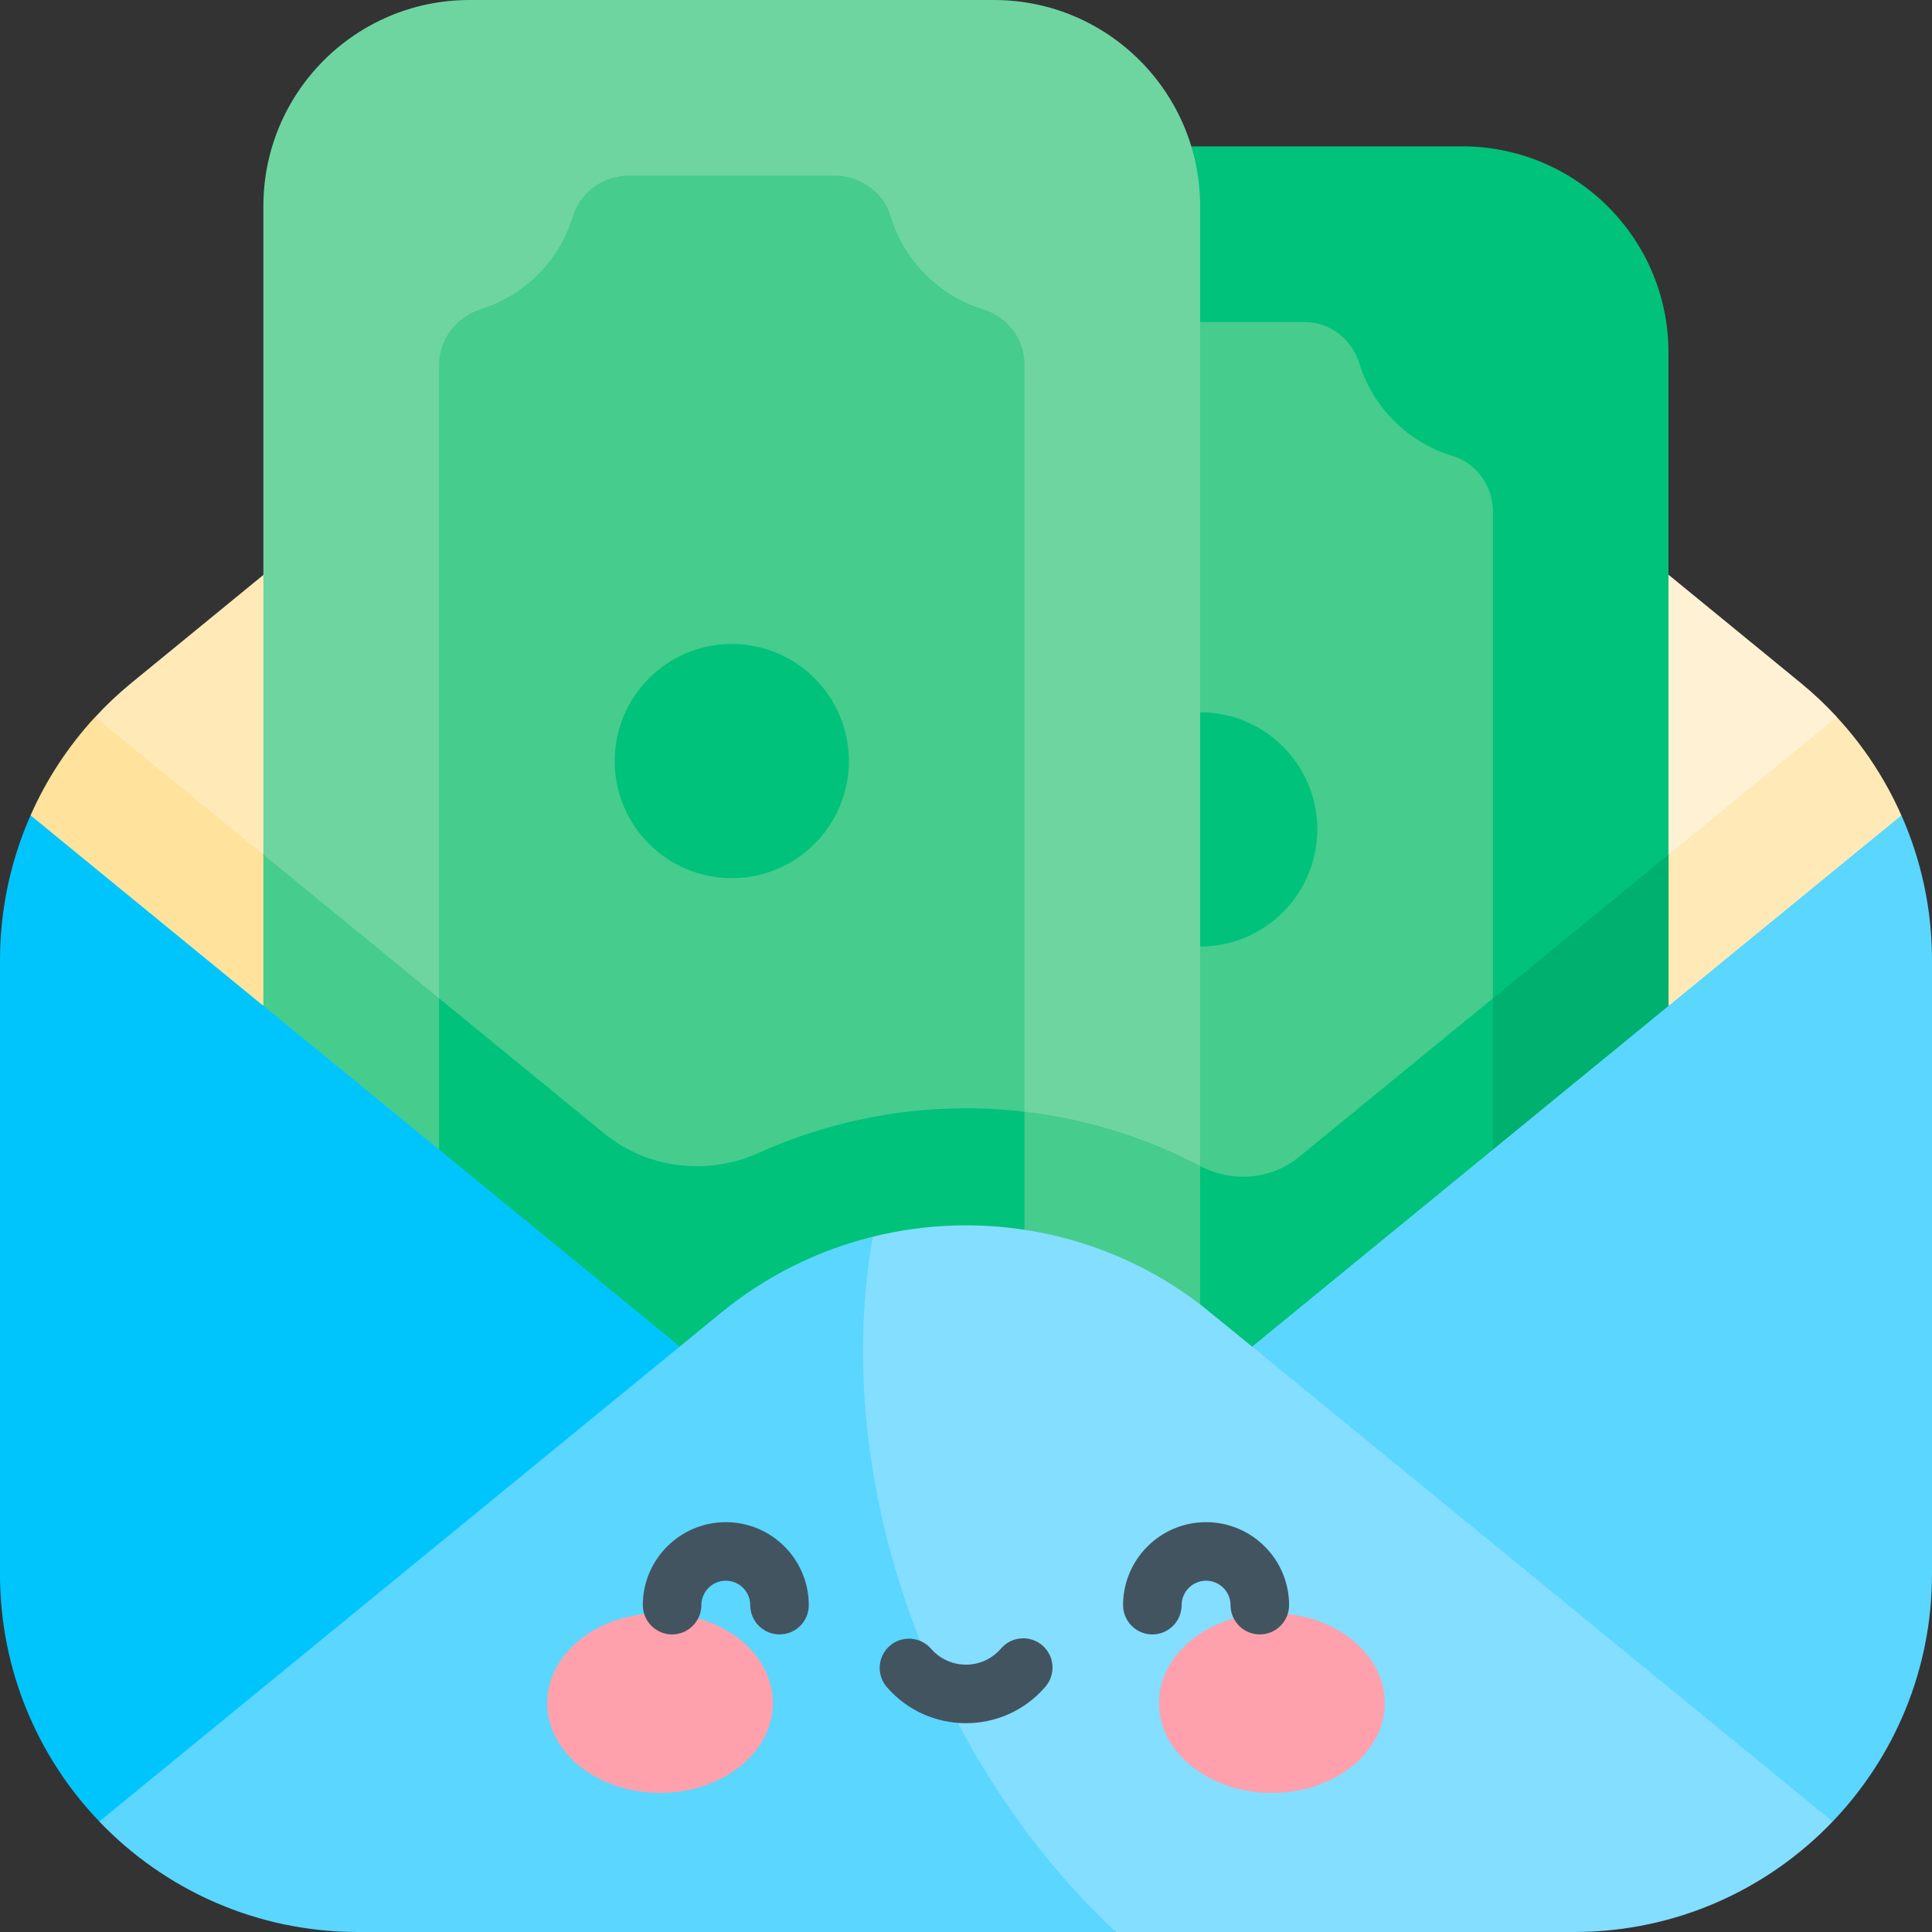 <?xml version="1.0" encoding="UTF-8"?> <svg xmlns="http://www.w3.org/2000/svg" width="40" height="40" viewBox="0 0 40 40" fill="none"><rect x="0" y="0" width="40" height="40" fill="#333333" stroke="none"/><g clip-path="url(#clip0_2816_17791)"><path d="M5.456 11.901L2.72 14.14C2.455 14.357 2.205 14.592 1.973 14.844L3.335 16.788L5.456 17.694C6.49 15.784 6.468 13.852 5.456 11.901Z" fill="#FFEAB7"></path><path d="M5.455 20.826L6.222 19.879L5.455 17.694L1.971 14.844C1.416 15.444 0.963 16.133 0.633 16.881L2.808 19.596L5.455 20.826Z" fill="#FFE29C"></path><path d="M37.283 14.14L34.547 11.901C33.666 13.972 33.596 15.914 34.547 17.694C36.087 17.92 37.221 16.888 38.03 14.844C37.797 14.592 37.548 14.357 37.283 14.14Z" fill="#FFF2D4"></path><path d="M39.366 16.881C39.035 16.133 38.583 15.444 38.027 14.844L34.544 17.694C33.794 18.906 33.75 19.96 34.544 20.826C36.466 20.567 38.101 19.346 39.366 16.881Z" fill="#FFEAB7"></path><path d="M34.544 17.694L34.544 7.299C34.544 4.942 32.633 3.03 30.275 3.03H24.665L24.188 11.569L28.894 20.847C29.439 21.923 30.908 22.087 31.677 21.158L34.544 17.694Z" fill="#00C27A"></path><path d="M34.546 20.826L34.547 17.694C33.334 18.685 32.122 19.677 30.91 20.668L29.98 22.491L30.91 23.801C32.455 23.626 33.73 22.789 34.546 20.826Z" fill="#00B06F"></path><path d="M30.91 20.668L30.91 10.592C30.91 10.067 30.575 9.591 30.072 9.439C29.16 9.164 28.429 8.447 28.143 7.523C27.988 7.02 27.535 6.667 27.008 6.667H24.849L22.91 15.556L24.466 24.546L25.22 25.23C25.769 25.729 26.622 25.676 27.105 25.112L30.91 20.668Z" fill="#46CC8D"></path><path d="M24.848 14.747C26.187 14.747 27.273 15.832 27.273 17.171C27.273 18.51 26.187 19.596 24.848 19.596L23.73 17.171L24.848 14.747Z" fill="#00C27A"></path><path d="M20.578 0H9.722C7.364 0 5.453 1.911 5.453 4.269V17.694L13.004 27.005L24.847 24.14V4.269C24.847 1.911 22.936 0 20.578 0Z" fill="#6ED5A1"></path><path d="M25.926 29.32L30.91 23.801V20.668L26.899 23.95C26.322 24.422 25.52 24.493 24.859 24.146L24.849 24.14L23.731 27.165L25.926 29.32Z" fill="#00C27A"></path><path d="M14.103 24.771L5.453 17.694V21.697L12.726 29.589L24.847 27.569L24.847 24.14C21.43 22.348 17.298 22.584 14.103 24.771Z" fill="#46CC8D"></path><path d="M17.286 3.637H13.015C12.487 3.637 12.014 3.977 11.86 4.482C11.583 5.391 10.87 6.112 9.962 6.398C9.448 6.56 9.09 7.023 9.09 7.562V20.669L13.598 25.666L21.211 23.017V7.541C21.211 7.013 20.858 6.559 20.353 6.403C19.436 6.119 18.717 5.393 18.439 4.476C18.287 3.973 17.812 3.637 17.286 3.637Z" fill="#46CC8D"></path><path d="M12.504 23.462L9.09 20.669V23.801L11.251 26.979C12.491 28.8 14.944 29.325 16.82 28.168L21.211 25.461L21.211 23.017C19.303 22.793 17.404 23.106 15.709 23.869C14.646 24.348 13.407 24.201 12.504 23.462Z" fill="#00C27A"></path><path d="M15.151 18.181C16.49 18.181 17.575 17.096 17.575 15.757C17.575 14.418 16.49 13.333 15.151 13.333C13.812 13.333 12.727 14.418 12.727 15.757C12.727 17.096 13.812 18.181 15.151 18.181Z" fill="#00C27A"></path><path d="M14.074 27.879L9.293 34.545L2.056 37.712C0.782 36.381 0 34.577 0 32.589V19.875C-1.30894e-06 18.844 0.216 17.824 0.633 16.881L14.074 27.879Z" fill="#00C5FD"></path><path d="M40 19.875V32.589C40 34.577 39.218 36.38 37.944 37.712C32.1 35.907 28.034 32.678 25.926 27.879L39.367 16.881C39.785 17.824 40 18.844 40 19.875Z" fill="#5AD6FF"></path><path d="M37.944 37.712C37.936 37.705 25.059 27.165 24.848 27.005C22.873 25.498 20.369 25.035 18.07 25.605C15.41 31.527 17.258 37.406 23.102 40H32.589C34.695 40 36.595 39.122 37.944 37.712Z" fill="#83DEFF"></path><path d="M18.069 25.605C16.919 25.889 15.846 26.427 14.93 27.178C10.638 30.689 6.346 34.201 2.055 37.712C3.404 39.121 5.304 40 7.41 40H23.101C19.278 36.423 17.182 30.664 18.069 25.605Z" fill="#5AD6FF"></path><path d="M26.333 37.12C27.624 37.12 28.67 36.287 28.67 35.26C28.67 34.232 27.624 33.398 26.333 33.398C25.042 33.398 23.996 34.232 23.996 35.26C23.996 36.287 25.042 37.12 26.333 37.12Z" fill="#FFA1AC"></path><path d="M13.665 37.12C14.956 37.12 16.002 36.287 16.002 35.26C16.002 34.232 14.956 33.398 13.665 33.398C12.374 33.398 11.328 34.232 11.328 35.26C11.328 36.287 12.374 37.12 13.665 37.12Z" fill="#FFA1AC"></path><path d="M16.139 33.839C15.979 33.839 15.825 33.775 15.711 33.661C15.597 33.547 15.533 33.393 15.533 33.233C15.533 33.099 15.48 32.97 15.385 32.875C15.29 32.78 15.162 32.727 15.027 32.727C14.748 32.727 14.521 32.954 14.521 33.233C14.521 33.393 14.457 33.547 14.343 33.661C14.23 33.775 14.075 33.839 13.915 33.839C13.754 33.839 13.6 33.775 13.486 33.661C13.372 33.547 13.309 33.393 13.309 33.233C13.309 32.285 14.08 31.515 15.027 31.515C15.975 31.515 16.745 32.285 16.745 33.233C16.745 33.312 16.73 33.391 16.699 33.465C16.669 33.538 16.624 33.605 16.568 33.661C16.512 33.718 16.445 33.762 16.371 33.793C16.298 33.823 16.219 33.839 16.139 33.839ZM26.083 33.839C25.922 33.839 25.768 33.775 25.654 33.661C25.541 33.547 25.477 33.393 25.477 33.233C25.477 32.954 25.25 32.727 24.97 32.727C24.836 32.727 24.707 32.78 24.613 32.875C24.518 32.97 24.464 33.099 24.464 33.233C24.464 33.393 24.4 33.547 24.287 33.661C24.173 33.775 24.019 33.839 23.858 33.839C23.697 33.839 23.543 33.775 23.43 33.661C23.316 33.547 23.252 33.393 23.252 33.233C23.252 32.285 24.023 31.515 24.97 31.515C25.918 31.515 26.689 32.285 26.689 33.233C26.689 33.312 26.673 33.391 26.643 33.465C26.612 33.538 26.568 33.605 26.511 33.661C26.455 33.718 26.388 33.762 26.315 33.793C26.241 33.823 26.162 33.839 26.083 33.839ZM18.362 34.931C18.309 34.871 18.27 34.801 18.244 34.725C18.219 34.65 18.209 34.57 18.214 34.491C18.22 34.411 18.241 34.334 18.276 34.263C18.312 34.191 18.361 34.128 18.421 34.076C18.481 34.023 18.551 33.983 18.626 33.958C18.702 33.933 18.782 33.923 18.861 33.928C18.94 33.934 19.018 33.955 19.089 33.99C19.16 34.026 19.224 34.075 19.276 34.135C19.659 34.575 20.339 34.575 20.721 34.135C20.773 34.074 20.837 34.023 20.908 33.986C20.98 33.949 21.058 33.927 21.138 33.921C21.218 33.915 21.299 33.924 21.375 33.95C21.452 33.975 21.522 34.015 21.583 34.068C21.644 34.121 21.693 34.185 21.729 34.257C21.765 34.329 21.785 34.408 21.79 34.488C21.795 34.569 21.784 34.649 21.758 34.725C21.731 34.801 21.689 34.871 21.636 34.931C20.77 35.926 19.227 35.925 18.362 34.931Z" fill="#425460"></path></g><defs><clipPath id="clip0_2816_17791"><rect width="40" height="40" fill="white"></rect></clipPath></defs></svg> 